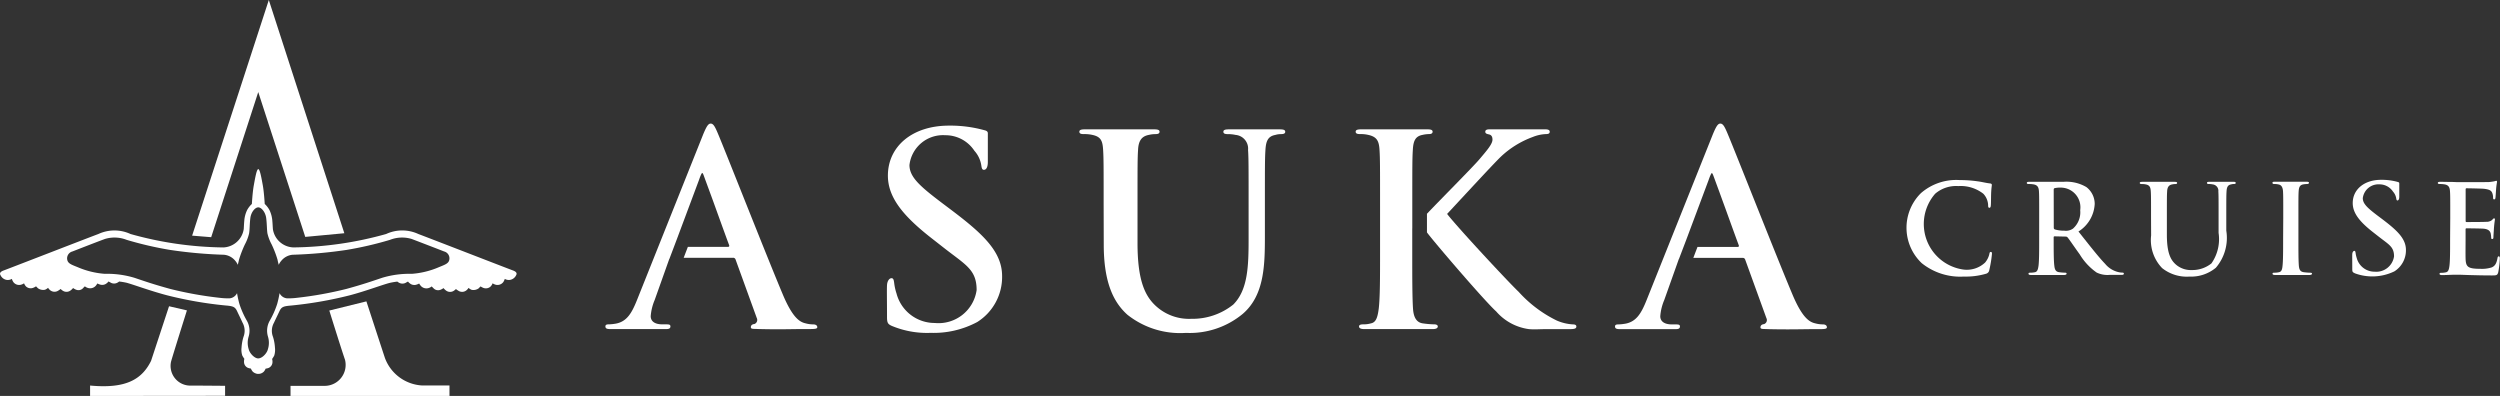<svg xmlns="http://www.w3.org/2000/svg" xmlns:xlink="http://www.w3.org/1999/xlink" width="120" height="19.005" viewBox="0 0 120 19.005">
  <rect x="0" y="0" width="120" height="19.005" fill="#333333" stroke="none"/>
  <defs>
    <clipPath id="clip-path">
      <rect id="長方形_248" data-name="長方形 248" width="120" height="19.005" transform="translate(0 0)" fill="#fff"/>
    </clipPath>
  </defs>
  <g id="グループ_165" data-name="グループ 165" transform="translate(0 0)" clip-path="url(#clip-path)">
    <path id="パス_368" data-name="パス 368" d="M12.313,21.179a.374.374,0,0,1-.189-.106.539.539,0,0,1-.081-.138A.607.607,0,0,1,11.9,20.9a.308.308,0,0,1-.187-.281.439.439,0,0,1,.017-.149,1.522,1.522,0,0,1-.1-.159.9.9,0,0,1-.036-.382,2.23,2.23,0,0,1,.094-.517.8.8,0,0,0-.05-.687c-.055-.126-.18-.379-.255-.539-.1-.218-.2-.249-.562-.28a18.783,18.783,0,0,1-2.808-.489c-.764-.2-1.573-.5-1.933-.6a3.411,3.411,0,0,0-.36-.06.537.537,0,0,1-.1.064.333.333,0,0,1-.288,0c-.06-.035-.124-.067-.124-.067a.4.4,0,0,1-.082.084.337.337,0,0,1-.337.06.558.558,0,0,1-.114-.049.966.966,0,0,1-.08.114.36.36,0,0,1-.4.094.382.382,0,0,1-.12-.069,1.158,1.158,0,0,0-.1.1.3.3,0,0,1-.315.064.558.558,0,0,1-.151-.083.719.719,0,0,1-.126.12.323.323,0,0,1-.353.019.519.519,0,0,1-.119-.094.977.977,0,0,1-.149.1.328.328,0,0,1-.349-.036.47.47,0,0,1-.106-.12.444.444,0,0,1-.149.094.428.428,0,0,1-.34-.075c-.037-.039-.089-.089-.089-.089a.644.644,0,0,1-.126.067A.331.331,0,0,1,1.255,17a.441.441,0,0,1-.1-.157.489.489,0,0,1-.171.073.346.346,0,0,1-.343-.133.553.553,0,0,1-.071-.153.379.379,0,0,1-.272.045.394.394,0,0,1-.267-.21c-.037-.06-.077-.159.149-.24.18-.064,4.073-1.575,4.541-1.748a1.832,1.832,0,0,1,1.545,0,17.12,17.12,0,0,0,4.452.644,1.033,1.033,0,0,0,.982-.887c.013-.215.013-.254.026-.4a1.415,1.415,0,0,1,.133-.5,1.1,1.1,0,0,1,.231-.3s.031-.559.091-.886.136-.786.217-.786.16.467.218.786.091.886.091.886a1.122,1.122,0,0,1,.231.3,1.415,1.415,0,0,1,.133.5c.013.141.013.179.027.4a1.031,1.031,0,0,0,.986.886,17.09,17.09,0,0,0,4.451-.644,1.837,1.837,0,0,1,1.545,0c.467.174,4.363,1.686,4.54,1.749.223.081.184.18.149.24a.4.4,0,0,1-.267.21.382.382,0,0,1-.272-.045.6.6,0,0,1-.071.152.349.349,0,0,1-.344.134.493.493,0,0,1-.17-.073.443.443,0,0,1-.1.157.334.334,0,0,1-.351.06.792.792,0,0,1-.126-.068s-.053.049-.089.09a.428.428,0,0,1-.339.074.437.437,0,0,1-.149-.094.486.486,0,0,1-.106.12.327.327,0,0,1-.35.036.95.95,0,0,1-.15-.1.584.584,0,0,1-.12.094.321.321,0,0,1-.352-.02.672.672,0,0,1-.126-.12.573.573,0,0,1-.152.084.3.3,0,0,1-.315-.064c-.054-.055-.1-.1-.1-.1a.368.368,0,0,1-.12.069.36.36,0,0,1-.4-.094.963.963,0,0,1-.081-.114.539.539,0,0,1-.114.049.336.336,0,0,1-.337-.06.354.354,0,0,1-.083-.084s-.06.031-.124.067a.338.338,0,0,1-.288,0,.537.537,0,0,1-.1-.064,3.41,3.41,0,0,0-.36.06c-.36.091-1.17.4-1.934.6a18.868,18.868,0,0,1-2.807.489c-.365.032-.461.059-.562.279-.073.159-.2.413-.256.54a.794.794,0,0,0-.049.687,2.192,2.192,0,0,1,.093.517.907.907,0,0,1-.036.382,1.61,1.61,0,0,1-.1.16.473.473,0,0,1,.017.149.307.307,0,0,1-.187.281.607.607,0,0,1-.142.034.536.536,0,0,1-.081.138.366.366,0,0,1-.19.106.431.431,0,0,1-.166,0Zm.083-.732c.192,0,.42-.252.462-.437a1.02,1.02,0,0,0,.005-.608.97.97,0,0,1,.086-.766,4.2,4.2,0,0,0,.355-.8,4.816,4.816,0,0,0,.115-.522.44.44,0,0,0,.42.251,3.306,3.306,0,0,0,.412-.026,17.636,17.636,0,0,0,2.376-.427c.8-.219,1.212-.364,1.71-.532a4.516,4.516,0,0,1,1.428-.192,4.03,4.03,0,0,0,1.3-.319c.292-.12.462-.174.5-.347a.341.341,0,0,0-.248-.408c-.415-.163-1.229-.475-1.557-.6a1.593,1.593,0,0,0-1.042.043,16.994,16.994,0,0,1-2.089.484,21.869,21.869,0,0,1-2.583.231.789.789,0,0,0-.545.292.676.676,0,0,0-.12.191,2.423,2.423,0,0,1-.06-.248,4.979,4.979,0,0,0-.283-.733,2.146,2.146,0,0,1-.2-.522c-.029-.168-.024-.455-.06-.738s-.226-.517-.381-.517-.347.235-.381.517-.029.57-.06.738a2.176,2.176,0,0,1-.2.522,5.145,5.145,0,0,0-.283.733c-.031.149-.06.248-.06.248a.718.718,0,0,0-.119-.191.79.79,0,0,0-.546-.292,21.821,21.821,0,0,1-2.58-.231,17.014,17.014,0,0,1-2.088-.484,1.593,1.593,0,0,0-1.042-.043c-.329.12-1.14.436-1.56.6a.342.342,0,0,0-.248.408c.037.173.207.229.5.347a4.049,4.049,0,0,0,1.3.319,4.511,4.511,0,0,1,1.428.192c.5.168.915.314,1.711.532a17.626,17.626,0,0,0,2.376.427,3.329,3.329,0,0,0,.413.026.44.44,0,0,0,.42-.251,4.813,4.813,0,0,0,.114.522,4.269,4.269,0,0,0,.356.8.97.97,0,0,1,.086.766,1.015,1.015,0,0,0,.005.608c.044.185.27.439.461.439Z" transform="translate(0 -3.244)" fill="#fff"/>
    <path id="パス_369" data-name="パス 369" d="M20.213,11.195l-1.876.176L16.081,4.419l-2.259,6.966-.915-.074L16.588,0Z" transform="translate(-3.685 0)" fill="#fff"/>
    <path id="パス_370" data-name="パス 370" d="M24.048,22.96a2.023,2.023,0,0,0,1.76,1.32h1.339v.505H19.517V24.3h1.655a1.007,1.007,0,0,0,.96-1.254c-.142-.4-.754-2.361-.754-2.361l1.781-.44s.751,2.3.89,2.719" transform="translate(-5.572 -5.779)" fill="#fff"/>
    <path id="パス_371" data-name="パス 371" d="M10.7,20.774s-.72,2.285-.765,2.474a.947.947,0,0,0,.737,1.117h0a.929.929,0,0,0,.148.018c.524,0,1.712.011,1.712.011v.48l-6.48.007v-.5c1.725.164,2.489-.3,2.926-1.182l.864-2.624Z" transform="translate(-1.728 -5.875)" fill="#fff"/>
    <path id="パス_372" data-name="パス 372" d="M128.813,16.085a2.34,2.34,0,0,1-.094-3.308l.053-.054a2.578,2.578,0,0,1,1.867-.627,5.935,5.935,0,0,1,.857.06c.224.029.413.083.591.1.064.006.089.035.089.071s-.018.12-.03.325-.006.52-.017.638c-.006.089-.019.136-.071.136s-.06-.049-.06-.129a.843.843,0,0,0-.231-.546,1.765,1.765,0,0,0-1.2-.367,1.542,1.542,0,0,0-1.111.367,2.208,2.208,0,0,0,1.317,3.634,1.281,1.281,0,0,0,1.08-.331.984.984,0,0,0,.2-.39c.017-.094.029-.119.076-.119s.053.041.053.089a5.637,5.637,0,0,1-.129.786.209.209,0,0,1-.154.171,3.429,3.429,0,0,1-1.063.136A2.951,2.951,0,0,1,128.813,16.085Z" transform="translate(-36.568 -3.452)" fill="#fff"/>
    <path id="パス_373" data-name="パス 373" d="M136.756,13.927c0-.9,0-1.064-.011-1.253s-.06-.3-.254-.337a1.239,1.239,0,0,0-.23-.018c-.066,0-.1-.011-.1-.053s.041-.054.13-.054h1.643a1.88,1.88,0,0,1,1.087.254,1.019,1.019,0,0,1,.4.809,1.659,1.659,0,0,1-.78,1.324c.527.659.934,1.19,1.283,1.554a1.17,1.17,0,0,0,.66.4.858.858,0,0,0,.165.018c.048,0,.071.018.071.049,0,.047-.041.06-.112.06h-.562a1.2,1.2,0,0,1-.632-.112,2.858,2.858,0,0,1-.81-.869c-.236-.325-.507-.727-.584-.816a.125.125,0,0,0-.106-.041l-.514-.012a.043.043,0,0,0-.049.036.048.048,0,0,0,0,.014v.083c0,.549,0,1.017.03,1.264.018.171.053.3.23.325a2.631,2.631,0,0,0,.29.023c.049,0,.071.019.071.05s-.041.06-.12.06h-1.589c-.076,0-.12-.018-.12-.06s.024-.05.1-.05a1,1,0,0,0,.211-.023c.12-.024.149-.154.172-.325.029-.247.029-.715.029-1.26Zm.7.466c0,.066.012.089.053.106a1.539,1.539,0,0,0,.449.06.589.589,0,0,0,.42-.1,1.043,1.043,0,0,0,.347-.886.945.945,0,0,0-.8-1.072.868.868,0,0,0-.106-.01,1.354,1.354,0,0,0-.313.024c-.041.012-.053.035-.053.083Z" transform="translate(-38.875 -3.486)" fill="#fff"/>
    <path id="パス_374" data-name="パス 374" d="M153.183,13.927c0-.9,0-1.064-.011-1.253s-.071-.3-.2-.331a.821.821,0,0,0-.213-.024c-.06,0-.094-.012-.094-.06s.049-.05.141-.05h1.488c.076,0,.124.012.124.05s-.035.06-.1.06a.987.987,0,0,0-.177.018c-.159.029-.207.131-.219.337-.011.189-.011.355-.011,1.253v1.041c0,.574,0,1.042.023,1.294.019.159.06.266.237.29a2.639,2.639,0,0,0,.3.024c.065,0,.094.017.094.049s-.049.06-.111.06h-1.665c-.077,0-.12-.018-.12-.06s.023-.049.094-.049a.974.974,0,0,0,.214-.024c.12-.024.154-.124.171-.3.029-.248.029-.714.029-1.29Z" transform="translate(-43.587 -3.486)" fill="#fff"/>
    <path id="パス_375" data-name="パス 375" d="M164.372,13.909c0-.9,0-1.064-.012-1.253s-.06-.3-.254-.337a1.317,1.317,0,0,0-.231-.018c-.065,0-.1-.011-.1-.053s.041-.053.13-.053c.16,0,.331.006.48.006s.29.011.372.011c.189,0,1.364,0,1.477-.006a2.5,2.5,0,0,0,.254-.036.609.609,0,0,1,.094-.024c.029,0,.036.024.036.054a3.643,3.643,0,0,0-.048.384c-.006.059-.018.319-.03.389-.005.029-.017.065-.06.065s-.052-.03-.052-.083a.637.637,0,0,0-.036-.213c-.041-.106-.1-.177-.4-.212-.1-.011-.72-.024-.84-.024-.03,0-.041.018-.041.06v1.495c0,.041.006.065.041.065.13,0,.809,0,.946-.011a.41.41,0,0,0,.283-.089c.041-.049.065-.076.094-.076s.041.011.041.047-.024.129-.047.432c-.006.12-.024.354-.024.4s0,.111-.054.111a.046.046,0,0,1-.053-.037v0a.042.042,0,0,1,0-.014,1.508,1.508,0,0,0-.024-.212c-.029-.12-.112-.207-.33-.231-.113-.011-.7-.018-.84-.018-.03,0-.036.024-.036.06v.467c0,.2-.006.744,0,.916.011.408.106.5.709.5a1.508,1.508,0,0,0,.555-.071c.154-.071.224-.2.266-.438.012-.064.024-.089.065-.089s.049.05.049.107a4.49,4.49,0,0,1-.076.655c-.041.154-.094.154-.319.154-.443,0-.768-.011-1.02-.017s-.437-.018-.614-.018c-.065,0-.2,0-.337.006s-.289.012-.408.012c-.076,0-.12-.018-.12-.06s.023-.049.094-.049a.961.961,0,0,0,.212-.024c.12-.023.149-.154.171-.325.03-.248.03-.714.03-1.26Z" transform="translate(-46.76 -3.468)" fill="#fff"/>
    <path id="パス_376" data-name="パス 376" d="M158.139,16.557c-.1-.041-.112-.071-.112-.2,0-.325-.006-.62,0-.714s.053-.154.1-.154.049.054.06.1a1.2,1.2,0,0,0,.053.24.882.882,0,0,0,.855.66.861.861,0,0,0,.937-.736c0-.459-.244-.562-.734-.945l-.272-.213c-.65-.508-.977-.922-.977-1.4,0-.649.545-1.116,1.365-1.116a2.86,2.86,0,0,1,.786.1c.053.012.083.03.083.071v.64c0,.13-.041.18-.088.18s-.05-.06-.06-.106a.63.63,0,0,0-.154-.32.774.774,0,0,0-.649-.347.756.756,0,0,0-.8.665c0,.272.24.48.73.852l.166.124c.715.54,1.175.945,1.175,1.507a1.189,1.189,0,0,1-.556,1.029,2.424,2.424,0,0,1-1.906.089Z" transform="translate(-45.118 -3.448)" fill="#fff"/>
    <path id="パス_377" data-name="パス 377" d="M144.292,13.928c0-.9,0-1.064-.012-1.252s-.046-.3-.24-.337a.793.793,0,0,0-.189-.018c-.066,0-.1-.011-.1-.053s.042-.053.131-.053h1.532c.089,0,.13.011.13.053s-.036.053-.094.053a.714.714,0,0,0-.146.018c-.159.03-.23.131-.24.337-.012.189-.012.354-.012,1.252v.827c0,.857.171,1.217.461,1.454a1.1,1.1,0,0,0,.739.24,1.457,1.457,0,0,0,.939-.319,2.035,2.035,0,0,0,.343-1.465v-.738c0-.9,0-1.063-.011-1.253a.306.306,0,0,0-.273-.336h0a.753.753,0,0,0-.174-.018c-.064,0-.1-.012-.1-.053s.041-.054.124-.054h1.133c.083,0,.124.011.124.054s-.036.053-.106.053a.39.39,0,0,0-.114.018c-.16.029-.209.13-.221.337-.012.189-.012.354-.012,1.253v.632a2.2,2.2,0,0,1-.5,1.778,1.862,1.862,0,0,1-1.27.425,1.9,1.9,0,0,1-1.311-.408,1.938,1.938,0,0,1-.527-1.566Z" transform="translate(-41.042 -3.487)" fill="#fff"/>
    <path id="パス_378" data-name="パス 378" d="M59.829,18.057c-.2-.088-.24-.151-.24-.432,0-.7-.013-1.331,0-1.534s.114-.329.216-.329.109.116.126.215a2.59,2.59,0,0,0,.114.52,1.894,1.894,0,0,0,1.835,1.415,1.847,1.847,0,0,0,2.01-1.579c0-.985-.523-1.206-1.575-2.03l-.584-.457c-1.4-1.091-2.1-1.98-2.1-3.007,0-1.4,1.167-2.4,2.931-2.4a6.109,6.109,0,0,1,1.686.216c.114.025.18.064.18.152v1.373c0,.279-.089.381-.19.381s-.108-.127-.126-.229a1.357,1.357,0,0,0-.33-.687A1.659,1.659,0,0,0,62.387,8.9a1.621,1.621,0,0,0-1.721,1.43c0,.583.514,1.027,1.568,1.826l.355.267c1.537,1.155,2.524,2.03,2.524,3.236a2.555,2.555,0,0,1-1.193,2.207,4.43,4.43,0,0,1-2.238.52,4.386,4.386,0,0,1-1.852-.329" transform="translate(-17.012 -2.409)" fill="#fff"/>
    <path id="パス_379" data-name="パス 379" d="M73.678,12.369c0-1.928,0-2.284-.025-2.69-.026-.431-.1-.634-.518-.723a1.691,1.691,0,0,0-.407-.038c-.14,0-.216-.026-.216-.115s.089-.114.279-.114h3.291c.19,0,.279.025.279.114s-.076.115-.2.115a1.393,1.393,0,0,0-.312.038c-.343.064-.5.279-.519.723-.026.407-.026.762-.026,2.69v1.776c0,1.839.369,2.614.992,3.119a2.348,2.348,0,0,0,1.588.52A3.131,3.131,0,0,0,79.9,17.1c.7-.7.736-1.839.736-3.145V12.367c0-1.928,0-2.284-.026-2.689a.66.66,0,0,0-.588-.72h-.007a1.643,1.643,0,0,0-.374-.039c-.139,0-.216-.025-.216-.114s.089-.115.267-.115h2.435c.18,0,.267.026.267.115s-.076.114-.228.114a.907.907,0,0,0-.248.039c-.342.063-.449.279-.474.723-.026.406-.026.762-.026,2.69v1.357c0,1.408,0,2.905-1.062,3.818a3.99,3.99,0,0,1-2.727.914,4.076,4.076,0,0,1-2.816-.876c-.648-.584-1.13-1.522-1.13-3.36Z" transform="translate(-20.703 -2.481)" fill="#fff"/>
    <path id="パス_380" data-name="パス 380" d="M95.863,12.742c.619-.654,2.181-2.22,2.511-2.607.355-.42.634-.735.634-.952,0-.139-.049-.229-.18-.253-.114-.025-.165-.05-.165-.127s.064-.114.2-.114h2.677c.127,0,.216.026.216.114s-.064.114-.19.114a1.893,1.893,0,0,0-.624.139,4.458,4.458,0,0,0-1.538.952c-.394.38-2.143,2.284-2.574,2.741.457.6,2.939,3.272,3.437,3.742a6.014,6.014,0,0,0,1.815,1.37,2.23,2.23,0,0,0,.787.191c.089,0,.165.024.165.1,0,.089-.064.127-.3.127h-1.1c-.381,0-.609.026-.876,0a2.527,2.527,0,0,1-1.573-.85c-.558-.5-3.06-3.425-3.322-3.793Z" transform="translate(-27.369 -2.481)" fill="#fff"/>
    <path id="パス_381" data-name="パス 381" d="M93.79,13.445V14.6c0,1.167,0,2.169.038,2.715.026.355.14.634.457.685a4.4,4.4,0,0,0,.566.049c.1,0,.165.039.165.1,0,.089-.1.127-.239.127H91.49c-.165,0-.254-.039-.254-.127,0-.06.05-.1.2-.1A1.294,1.294,0,0,0,91.813,18c.254-.049.317-.33.368-.7.064-.534.064-1.537.064-2.7V12.368c0-1.928,0-2.284-.026-2.69-.025-.432-.126-.634-.545-.724a1.547,1.547,0,0,0-.384-.038c-.14,0-.216-.026-.216-.114s.089-.114.279-.114H94.5c.18,0,.267.026.267.114s-.077.114-.18.114a1.42,1.42,0,0,0-.3.038c-.342.064-.447.279-.469.724-.026.407-.026.762-.026,2.69v1.077Z" transform="translate(-26.002 -2.48)" fill="#fff"/>
    <path id="パス_382" data-name="パス 382" d="M50.654,17.942a1.392,1.392,0,0,1-.372-.05c-.267-.06-.613-.24-1.094-1.383-.812-1.928-2.842-7.1-3.147-7.8-.126-.291-.2-.406-.317-.406s-.2.139-.355.507l-3.182,7.965c-.254.634-.5,1.066-1.08,1.14a1.973,1.973,0,0,1-.283.025c-.1,0-.152.025-.152.1,0,.1.076.127.24.127h2.664c.14,0,.216-.025.216-.127,0-.076-.038-.1-.19-.1H43.41c-.393,0-.564-.165-.564-.393a2.482,2.482,0,0,1,.19-.775l.685-1.925a.255.255,0,0,1,.024-.054l.345-.911,1.073-2.87c.027-.081.117-.336.155-.337s.085.156.1.194c.03.083.06.165.091.248l.18.49q.144.389.284.78l.3.83.24.659.1.269c.012.039,0,.076-.064.076h-1.92l-.2.523h2.366a.121.121,0,0,1,.126.089l1.015,2.8a.208.208,0,0,1-.086.279l-.028.012c-.126.012-.174.083-.169.159,0,.093.144.07.373.082,1.015.026,1.7,0,2.16,0s.656.014.656-.088S50.738,17.942,50.654,17.942Z" transform="translate(-11.612 -2.371)" fill="#fff"/>
    <path id="パス_383" data-name="パス 383" d="M118.483,17.942a1.4,1.4,0,0,1-.372-.05c-.267-.06-.612-.24-1.094-1.383-.812-1.928-2.842-7.1-3.147-7.8-.126-.291-.2-.406-.317-.406s-.2.139-.355.507l-3.184,7.967c-.254.634-.5,1.066-1.08,1.14a2.061,2.061,0,0,1-.282.026c-.1,0-.153.024-.153.1,0,.1.076.127.24.127H111.4c.139,0,.215-.025.215-.127,0-.076-.038-.1-.189-.1h-.191c-.393,0-.564-.165-.564-.393a2.453,2.453,0,0,1,.19-.775l.685-1.925a.245.245,0,0,1,.024-.054l.347-.911,1.073-2.869c.027-.082.12-.337.156-.337s.084.156.1.194l.091.248.18.489c.094.26.189.519.284.78l.3.83.24.66.1.269c.013.038,0,.076-.064.076h-1.92l-.2.524h2.366a.119.119,0,0,1,.126.089l1.015,2.8a.206.206,0,0,1-.086.279l-.028.012c-.127.013-.173.083-.17.159,0,.093.145.069.373.082,1.015.025,1.7,0,2.16,0s.656.014.656-.089S118.567,17.942,118.483,17.942Z" transform="translate(-30.978 -2.371)" fill="#fff"/>
  </g>
</svg>
